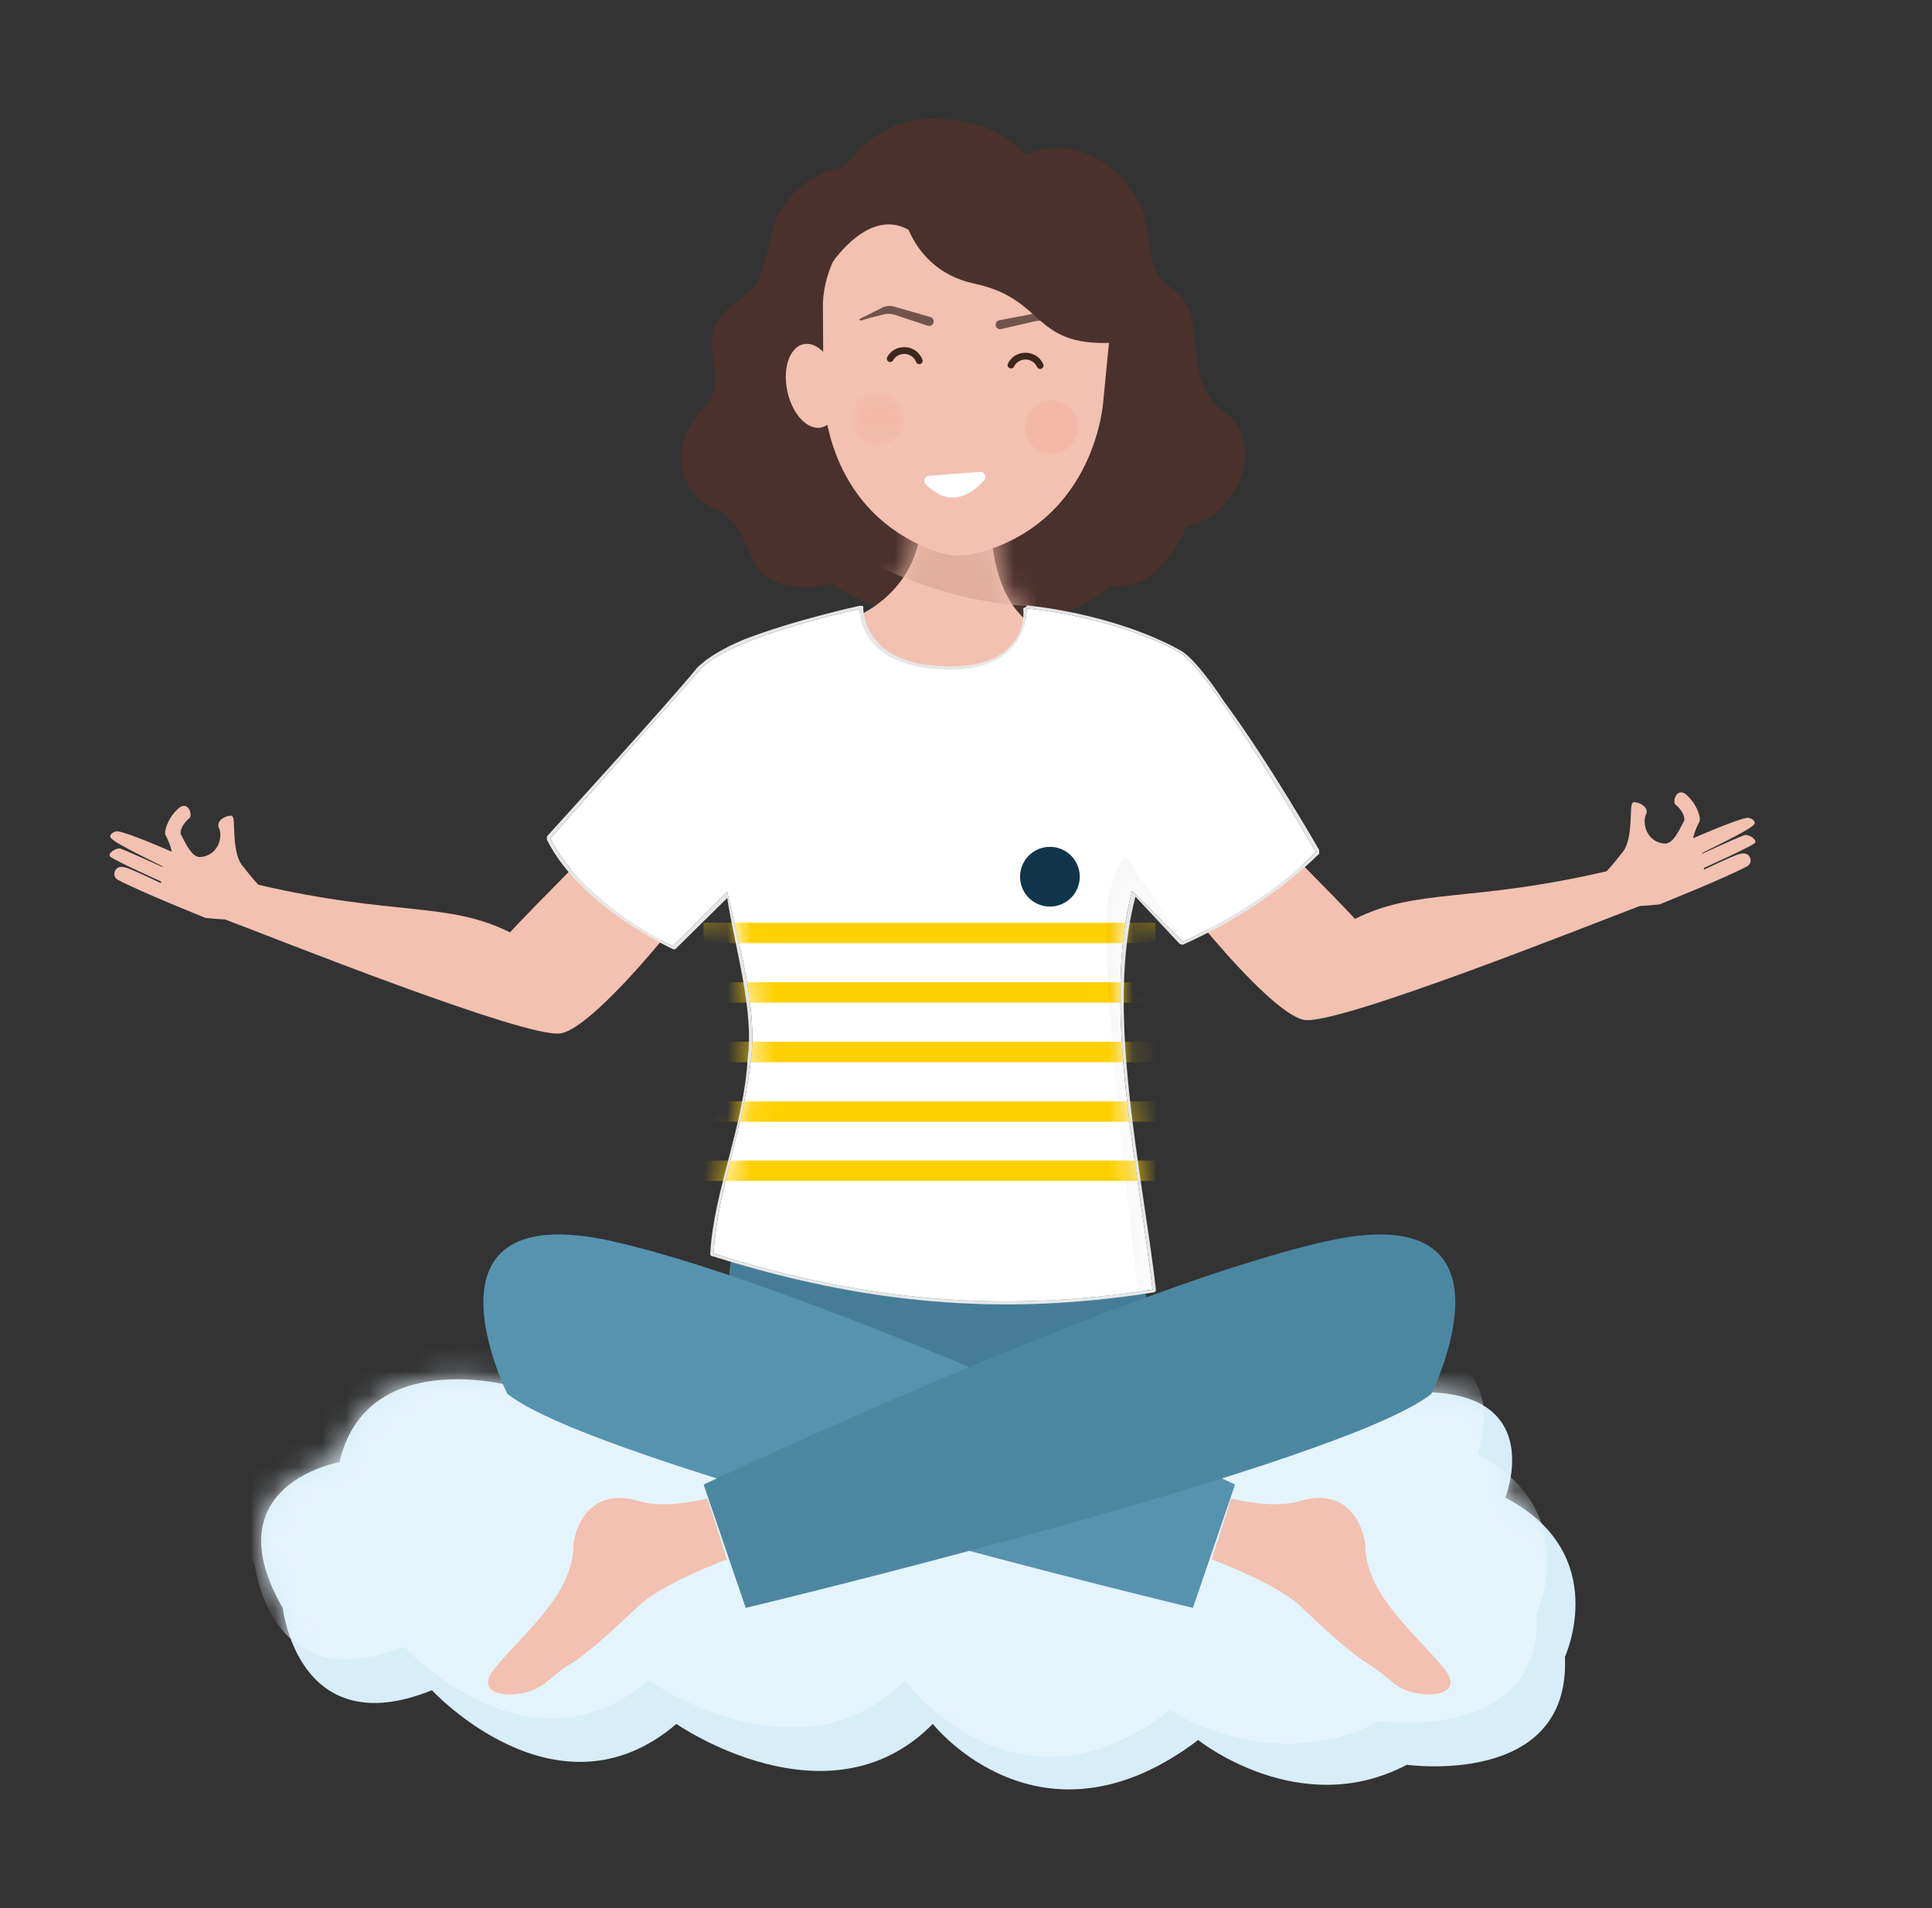 <svg width="81" height="80" viewBox="0 0 81 80" fill="none" xmlns="http://www.w3.org/2000/svg">
<rect x="0" y="0" width="81" height="80" fill="#333333" stroke="none"/>
<g clip-path="url(#clip0_20613_1342)">
<path fill-rule="evenodd" clip-rule="evenodd" d="M47.224 52.619C47.224 52.619 48.352 54.634 48.352 55.437C48.352 56.24 39.755 58.762 39.755 58.762L30.598 55.127C30.598 55.127 30.459 52.971 30.741 52.619C31.023 52.267 43.842 53.633 47.224 52.619Z" fill="#457D98"/>
<path fill-rule="evenodd" clip-rule="evenodd" d="M9.433 38.548C8.942 38.528 8.61 38.482 8.61 38.482C8.61 38.482 5.837 37.37 4.95 36.891C4.774 36.805 4.739 36.583 4.878 36.431C5.019 36.295 5.192 36.349 5.363 36.404C5.707 36.529 6.759 37.031 6.759 37.031L6.746 36.952C6.746 36.952 5 36.168 4.638 35.932C4.455 35.798 4.898 35.502 5.074 35.588C5.418 35.713 6.819 36.356 6.819 36.356C6.819 36.356 6.816 36.34 6.814 36.324C6.635 36.222 4.878 35.391 4.68 35.161C4.497 35.028 4.791 34.819 4.96 34.858C5.461 34.943 7.204 35.711 7.204 35.711C7.204 35.711 7.16 35.425 6.929 34.99C6.887 34.72 7.133 34.21 7.419 33.955C7.835 33.499 8.088 34.094 7.957 34.293C7.811 34.397 7.535 34.7 7.577 34.97C7.81 35.421 8.053 35.936 8.378 35.934C9.184 35.89 9.372 35.015 9.154 34.659C9.094 34.278 9.722 34.132 9.737 34.227C9.908 34.281 9.659 35.815 10.234 36.376C10.236 36.392 10.639 36.898 10.832 37.095C16.565 38.428 18.741 37.78 21.383 39.091C22.075 38.316 26.012 34.371 26.012 34.371C26.012 34.371 30.427 35.6 30.047 36.293C29.829 36.977 25.091 43.063 23.507 43.326C22.081 43.565 11.332 39.26 9.433 38.548Z" fill="#F2C1B1"/>
<path fill-rule="evenodd" clip-rule="evenodd" d="M68.757 37.983C69.248 37.962 69.58 37.916 69.58 37.916C69.58 37.916 72.353 36.804 73.24 36.325C73.416 36.239 73.451 36.017 73.312 35.865C73.171 35.729 72.998 35.784 72.827 35.838C72.483 35.963 71.431 36.466 71.431 36.466L71.444 36.386C71.444 36.386 73.19 35.602 73.552 35.366C73.735 35.232 73.292 34.936 73.116 35.022C72.772 35.147 71.371 35.79 71.371 35.79C71.371 35.79 71.374 35.774 71.376 35.758C71.555 35.656 73.311 34.825 73.51 34.596C73.693 34.462 73.399 34.254 73.23 34.292C72.729 34.377 70.986 35.145 70.986 35.145C70.986 35.145 71.03 34.859 71.261 34.424C71.303 34.154 71.056 33.644 70.771 33.389C70.355 32.934 70.101 33.528 70.233 33.727C70.379 33.831 70.655 34.134 70.613 34.404C70.38 34.855 70.137 35.37 69.812 35.368C69.006 35.324 68.818 34.449 69.036 34.093C69.096 33.712 68.468 33.566 68.453 33.661C68.282 33.716 68.531 35.25 67.956 35.81C67.954 35.826 67.552 36.332 67.358 36.529C61.625 37.862 59.449 37.214 56.807 38.525C56.115 37.751 52.178 33.805 52.178 33.805C52.178 33.805 47.763 35.035 48.143 35.727C48.361 36.412 53.099 42.497 54.683 42.761C56.109 42.999 66.858 38.694 68.757 37.983Z" fill="#F2C1B1"/>
<path fill-rule="evenodd" clip-rule="evenodd" d="M39.348 24.441C39.251 24.774 39.133 25.005 38.989 25.109C37.362 26.299 34.878 24.48 34.878 24.48C34.878 24.48 32.127 25.168 31.456 23.26C31.116 22.299 30.623 21.581 29.991 21.343C29.011 20.94 28.427 19.913 28.582 18.865C28.699 18.173 29.04 17.538 29.553 17.058C30.721 15.798 29.025 14.234 30.481 12.988C31.937 11.742 31.73 12.342 32.341 9.79C32.712 8.331 33.922 7.232 35.402 6.997C36.118 6.011 37.379 4.883 39.369 4.975C41.249 5.062 42.365 5.803 42.995 6.469L42.995 6.468C44.458 5.897 46.132 6.346 47.113 7.572C48.919 9.699 47.514 10.997 49.146 12.086C50.778 13.174 49.422 15.909 51.321 17.27C53.219 18.632 51.782 21.707 49.751 22.061C49.751 22.061 48.65 24.922 46.544 24.544C46.544 24.544 44.468 26.94 40.72 25.185L39.343 24.461L39.348 24.441Z" fill="#4A312B"/>
<path fill-rule="evenodd" clip-rule="evenodd" d="M35.446 26.034C35.446 26.034 38.658 25.119 38.658 21.49L41.546 21.361C41.546 21.361 41.228 25.794 44.118 26.564L44.278 29.214L35.446 30.29V26.034Z" fill="#F2C1B1"/>
<mask id="mask0_20613_1342" style="mask-type:luminance" maskUnits="userSpaceOnUse" x="35" y="21" width="10" height="10">
<path d="M35.446 26.034C35.446 26.034 38.658 25.119 38.658 21.49L41.546 21.361C41.546 21.361 41.228 25.794 44.118 26.564L44.278 29.214L35.446 30.29V26.034Z" fill="white"/>
</mask>
<g mask="url(#mask0_20613_1342)">
<path fill-rule="evenodd" clip-rule="evenodd" d="M36.254 23.433C36.254 23.433 40.587 26.002 45.565 25.312L45.889 20.302L34.968 19.226L36.254 23.433Z" fill="#E1AE9E"/>
</g>
<path d="M34.432 17.923C35.014 17.799 35.32 16.917 35.115 15.953C34.91 14.988 34.273 14.306 33.691 14.429C33.109 14.553 32.803 15.435 33.008 16.399C33.213 17.364 33.85 18.046 34.432 17.923Z" fill="#F2C1B1"/>
<path d="M40.801 7.599C37.589 7.451 34.637 9.731 34.5 12.707L34.521 16.288C34.521 16.288 34.353 21.354 39.234 23.123C39.779 23.319 40.37 23.346 40.931 23.201C45.954 21.889 46.254 16.829 46.254 16.829L46.604 13.265C46.739 10.29 44.014 7.747 40.801 7.599Z" fill="#F2C1B1"/>
<g opacity="0.08">
<path d="M44.135 16.791C44.169 16.792 44.203 16.795 44.237 16.8C44.843 16.884 45.272 17.452 45.188 18.058C45.103 18.664 44.536 19.093 43.93 19.008C43.362 18.929 42.944 18.425 42.97 17.853C42.998 17.242 43.524 16.762 44.135 16.791Z" fill="#FF4D44"/>
</g>
<g opacity="0.08">
<mask id="mask1_20613_1342" style="mask-type:luminance" maskUnits="userSpaceOnUse" x="35" y="16" width="4" height="3">
<path d="M38.047 16.618L35.838 16.31L35.531 18.519L37.739 18.826L38.047 16.618Z" fill="white"/>
</mask>
<g mask="url(#mask1_20613_1342)">
<path d="M36.841 16.455C36.875 16.456 36.909 16.459 36.943 16.464C37.549 16.549 37.978 17.116 37.894 17.722C37.809 18.328 37.241 18.757 36.636 18.672C36.068 18.593 35.65 18.089 35.676 17.517C35.704 16.906 36.23 16.427 36.841 16.455Z" fill="#FF4D44"/>
</g>
</g>
<path d="M37.135 13.162C37.27 13.148 37.406 13.163 37.535 13.206L38.898 13.657C38.907 13.66 38.917 13.662 38.928 13.664C39.031 13.678 39.128 13.605 39.143 13.501C39.156 13.409 39.099 13.32 39.01 13.293L37.47 12.85C37.323 12.809 37.166 12.819 37.026 12.879L36.025 13.382C36.025 13.382 36.01 13.484 36.217 13.406C36.385 13.34 37.134 13.164 37.134 13.164" fill="#73544C"/>
<path d="M37.197 14.968C37.31 14.759 37.514 14.612 37.748 14.57C37.822 14.556 37.896 14.552 37.97 14.557C38.287 14.576 38.564 14.781 38.674 15.079C38.682 15.101 38.684 15.124 38.681 15.147C38.67 15.224 38.598 15.278 38.522 15.267C38.507 15.265 38.493 15.261 38.48 15.255C38.445 15.239 38.419 15.209 38.407 15.173C38.335 14.996 38.173 14.87 37.984 14.843C37.77 14.814 37.558 14.915 37.448 15.101C37.431 15.135 37.4 15.161 37.364 15.171C37.344 15.178 37.322 15.18 37.301 15.177C37.224 15.166 37.17 15.094 37.181 15.017C37.183 15 37.188 14.984 37.197 14.968Z" fill="#3F261D"/>
<path d="M43.739 15.271C43.753 15.306 43.753 15.346 43.738 15.382C43.708 15.453 43.625 15.487 43.554 15.458C43.519 15.443 43.491 15.415 43.477 15.38C43.4 15.217 43.245 15.103 43.066 15.078C42.841 15.047 42.619 15.161 42.515 15.363C42.5 15.398 42.471 15.425 42.435 15.438C42.413 15.446 42.389 15.449 42.366 15.445C42.289 15.435 42.235 15.363 42.245 15.286C42.248 15.272 42.252 15.257 42.258 15.245C42.395 14.958 42.689 14.779 43.007 14.789C43.081 14.791 43.155 14.802 43.226 14.823C43.456 14.886 43.645 15.052 43.739 15.271Z" fill="#3F261D"/>
<path d="M43.769 13.468C43.636 13.442 43.499 13.444 43.367 13.474L41.969 13.798C41.948 13.802 41.926 13.803 41.904 13.8C41.801 13.786 41.728 13.689 41.743 13.586C41.754 13.507 41.813 13.443 41.891 13.427L43.466 13.128C43.615 13.1 43.769 13.123 43.903 13.194L44.854 13.787C44.854 13.787 44.857 13.891 44.66 13.793C44.499 13.713 43.77 13.468 43.77 13.468" fill="#73544C"/>
<path d="M38.947 19.948L41.089 19.784C41.203 19.775 41.304 19.861 41.314 19.974C41.318 20.031 41.3 20.086 41.263 20.129C40.811 20.646 39.873 21.39 38.812 20.301C38.767 20.255 38.746 20.19 38.755 20.128C38.762 20.081 38.784 20.038 38.817 20.006L38.821 20.003C38.855 19.97 38.9 19.95 38.948 19.946L38.947 19.948Z" fill="white"/>
<path fill-rule="evenodd" clip-rule="evenodd" d="M38.089 9.636C36.432 8.692 34.912 10.989 34.912 10.989L34.114 8.402L38.115 7.295L38.532 7.715C39.015 7.474 39.41 7.189 39.83 7.159C41.734 7.023 45.307 7.875 46.587 9.539C47.722 10.887 47.901 12.809 47.032 14.342C43.193 14.684 43.974 12.557 40.856 11.893C39.285 11.558 38.491 10.543 38.089 9.636Z" fill="#4A312B"/>
<path fill-rule="evenodd" clip-rule="evenodd" d="M48.318 54.065C41.9 55.078 36.194 54.522 29.918 52.553C30.061 49.972 31.201 47.162 31.487 44.395C31.772 42.27 30.917 39.332 30.489 37.392L28.208 39.674C28.208 39.674 24.497 37.948 23.071 35.153C23.071 35.153 28.206 29.362 29.347 28.092C30.488 26.709 36.052 25.525 36.052 25.525C36.052 25.525 35.91 27.95 39.618 28.064C43.184 28.163 43.039 25.511 43.039 25.511C43.039 25.511 46.605 25.796 49.458 27.351C50.741 28.078 55.163 35.709 55.163 35.709C53.736 37.221 51.742 38.462 49.602 39.488L47.463 37.349C46.179 42.198 47.748 49.031 48.318 54.065Z" fill="white"/>
<mask id="mask2_20613_1342" style="mask-type:luminance" maskUnits="userSpaceOnUse" x="23" y="25" width="33" height="30">
<path d="M48.321 54.065C41.902 55.078 36.196 54.522 29.921 52.553C30.063 49.972 31.204 47.162 31.489 44.395C31.774 42.27 30.92 39.332 30.492 37.392L28.21 39.674C28.21 39.674 24.5 37.948 23.073 35.153C23.073 35.153 28.209 29.362 29.35 28.092C30.491 26.709 36.055 25.525 36.055 25.525C36.055 25.525 35.912 27.95 39.621 28.064C43.186 28.163 43.042 25.511 43.042 25.511C43.042 25.511 46.607 25.796 49.46 27.351C50.744 28.078 55.165 35.709 55.165 35.709C53.739 37.221 51.744 38.462 49.605 39.488L47.465 37.349C46.182 42.198 47.75 49.031 48.321 54.065Z" fill="white"/>
</mask>
<g mask="url(#mask2_20613_1342)">
<path fill-rule="evenodd" clip-rule="evenodd" d="M59.995 58.432C59.995 58.432 64.168 50.066 55.497 52.057C46.826 54.049 29.484 62.238 29.484 62.238L31.25 67.409C31.25 67.409 56.301 61.403 59.995 58.432Z" fill="#00818A"/>
<path d="M48.447 38.687H29.495V39.543H48.447V38.687Z" fill="#FFD000"/>
<path d="M48.867 41.183H29.915V42.039H48.867V41.183Z" fill="#FFD000"/>
<path d="M48.867 43.679H29.915V44.535H48.867V43.679Z" fill="#FFD000"/>
<path d="M48.867 46.175H29.915V47.031H48.867V46.175Z" fill="#FFD000"/>
<path d="M48.447 48.657H29.495V49.513H48.447V48.657Z" fill="#FFD000"/>
<path fill-rule="evenodd" clip-rule="evenodd" d="M47.729 54.169C47.729 54.169 45.979 40.236 46.479 37.606C47.104 34.976 47.48 36.334 47.48 36.334L49.604 39.492L49.48 50.609L49.729 55.126L47.729 54.169Z" fill="black" fill-opacity="0.03"/>
</g>
<path fill-rule="evenodd" clip-rule="evenodd" d="M48.319 54.194C41.9 55.206 36.194 54.65 29.919 52.682C29.776 52.667 29.777 52.611 29.777 52.553C29.919 49.958 31.202 47.148 31.345 44.381C31.63 42.355 30.775 39.588 30.49 37.649L28.35 39.76C28.35 39.802 28.208 39.817 28.208 39.788C28.208 39.788 24.355 38.048 22.929 35.209C22.929 35.167 22.929 35.11 22.929 35.067C22.929 35.067 28.207 29.276 29.206 28.021C29.633 27.579 30.347 27.165 31.203 26.808C33.342 25.981 36.053 25.396 36.053 25.396C36.053 25.396 36.195 25.411 36.195 25.425C36.195 25.454 36.195 25.497 36.195 25.539C36.195 25.539 36.195 26.352 36.908 27.037C37.336 27.493 38.192 27.893 39.619 27.935C41.045 27.978 41.898 27.593 42.326 27.122C43.04 26.424 42.898 25.525 42.898 25.525C42.898 25.482 43.04 25.454 43.04 25.425C43.04 25.396 43.04 25.382 43.04 25.382C43.04 25.382 46.605 25.682 49.458 27.251C49.886 27.465 50.6 28.32 51.313 29.404C53.167 31.901 55.308 35.638 55.308 35.638C55.308 35.694 55.308 35.752 55.308 35.794C53.739 37.321 51.885 38.576 49.603 39.603C49.603 39.617 49.601 39.617 49.458 39.574L47.605 37.592C46.322 42.412 47.89 49.102 48.461 54.051C48.461 54.123 48.461 54.179 48.319 54.194ZM48.319 54.066C47.748 49.031 46.18 42.198 47.463 37.349L49.603 39.488C51.742 38.462 53.737 37.221 55.163 35.709C55.163 35.709 50.742 28.078 49.458 27.351C46.605 25.796 43.04 25.511 43.04 25.511C43.04 25.511 43.184 28.163 39.619 28.064C35.91 27.95 36.053 25.525 36.053 25.525C36.053 25.525 30.489 26.709 29.348 28.092C28.206 29.362 23.071 35.153 23.071 35.153C24.498 37.948 28.208 39.674 28.208 39.674L30.49 37.392C30.918 39.332 31.772 42.27 31.487 44.395C31.202 47.162 30.061 49.972 29.919 52.553C36.194 54.522 41.9 55.078 48.319 54.066Z" fill="#E7E7E7"/>
<path fill-rule="evenodd" clip-rule="evenodd" d="M21.484 58.115C21.484 58.115 15.358 56.416 14.233 61.303C14.233 61.303 8.86 62.24 11.86 67.428C11.86 67.428 12.485 73.14 18.11 70.865C18.11 70.865 23.359 76.553 28.359 72.278C28.359 72.278 34.733 76.715 39.108 72.278C39.108 72.278 43.609 77.978 50.234 72.953C50.234 72.953 54.484 76.365 58.984 73.99C58.984 73.99 65.86 74.966 65.61 69.466C65.61 69.466 67.61 65.141 63.11 62.791C63.11 62.791 64.858 58.428 59.733 58.365L40.109 59.59L25.483 57.515L21.484 58.115Z" fill="#D7EDF8"/>
<mask id="mask3_20613_1342" style="mask-type:luminance" maskUnits="userSpaceOnUse" x="10" y="57" width="57" height="19">
<path d="M21.484 58.115C21.484 58.115 15.358 56.416 14.233 61.303C14.233 61.303 8.86 62.24 11.86 67.428C11.86 67.428 12.485 73.14 18.11 70.865C18.11 70.865 23.359 76.553 28.359 72.278C28.359 72.278 34.733 76.715 39.108 72.278C39.108 72.278 43.609 77.978 50.234 72.953C50.234 72.953 54.484 76.365 58.984 73.99C58.984 73.99 65.86 74.966 65.61 69.466C65.61 69.466 67.61 65.141 63.11 62.791C63.11 62.791 64.858 58.428 59.733 58.365L40.109 59.59L25.483 57.515L21.484 58.115Z" fill="white"/>
</mask>
<g mask="url(#mask3_20613_1342)">
<path fill-rule="evenodd" clip-rule="evenodd" d="M20.307 56.291C20.307 56.291 14.181 54.591 13.056 59.479C13.056 59.479 7.683 60.416 10.683 65.604C10.683 65.604 11.308 71.316 16.933 69.041C16.933 69.041 22.182 74.729 27.182 70.454C27.182 70.454 33.557 74.891 37.932 70.454C37.932 70.454 42.557 76.741 49.057 71.704C49.057 71.704 53.307 74.541 57.807 72.166C57.807 72.166 64.683 73.141 64.433 67.641C64.433 67.641 66.433 63.316 61.933 60.966C61.933 60.966 63.681 56.604 58.557 56.541L38.933 57.766L24.306 55.691L20.307 56.291Z" fill="#E4F4FC"/>
</g>
<path fill-rule="evenodd" clip-rule="evenodd" d="M21.27 58.437C21.27 58.437 17.096 50.071 25.767 52.062C34.439 54.053 51.78 62.242 51.78 62.242L50.014 67.413C50.014 67.413 24.963 61.407 21.27 58.437Z" fill="#5693AF"/>
<path fill-rule="evenodd" clip-rule="evenodd" d="M50.798 65.381L51.619 62.828C51.619 62.828 53.332 63.278 54.451 62.947C56.511 62.31 57.158 63.969 57.238 64.771C57.259 66.802 59.141 68.285 60.483 69.881C61.465 71.023 60.06 71.196 59.133 70.931C58.364 70.7 58.178 70.236 57.325 69.742C56.625 69.297 55.576 68.352 54.545 67.363C53.514 66.373 50.798 65.381 50.798 65.381Z" fill="#F2C1B1"/>
<path fill-rule="evenodd" clip-rule="evenodd" d="M60.01 58.437C60.01 58.437 64.184 50.071 55.512 52.062C46.841 54.053 29.5 62.242 29.5 62.242L31.265 67.413C31.265 67.413 56.316 61.407 60.01 58.437Z" fill="#4C87A2"/>
<path fill-rule="evenodd" clip-rule="evenodd" d="M30.482 65.381L29.66 62.828C29.66 62.828 27.948 63.278 26.829 62.947C24.768 62.311 24.121 63.97 24.042 64.771C24.021 66.802 22.139 68.285 20.797 69.881C19.815 71.023 21.219 71.196 22.146 70.931C22.916 70.701 23.101 70.236 23.955 69.742C24.655 69.297 25.703 68.353 26.734 67.363C27.765 66.373 30.482 65.381 30.482 65.381Z" fill="#F2C1B1"/>
<path d="M44.018 38.01C44.71 38.01 45.27 37.449 45.27 36.757C45.27 36.066 44.71 35.505 44.018 35.505C43.326 35.505 42.766 36.066 42.766 36.757C42.766 37.449 43.326 38.01 44.018 38.01Z" fill="#10354B"/>
</g>
<defs>
<clipPath id="clip0_20613_1342">
<rect width="80" height="80" fill="white" transform="translate(0.333)"/>
</clipPath>
</defs>
</svg>
